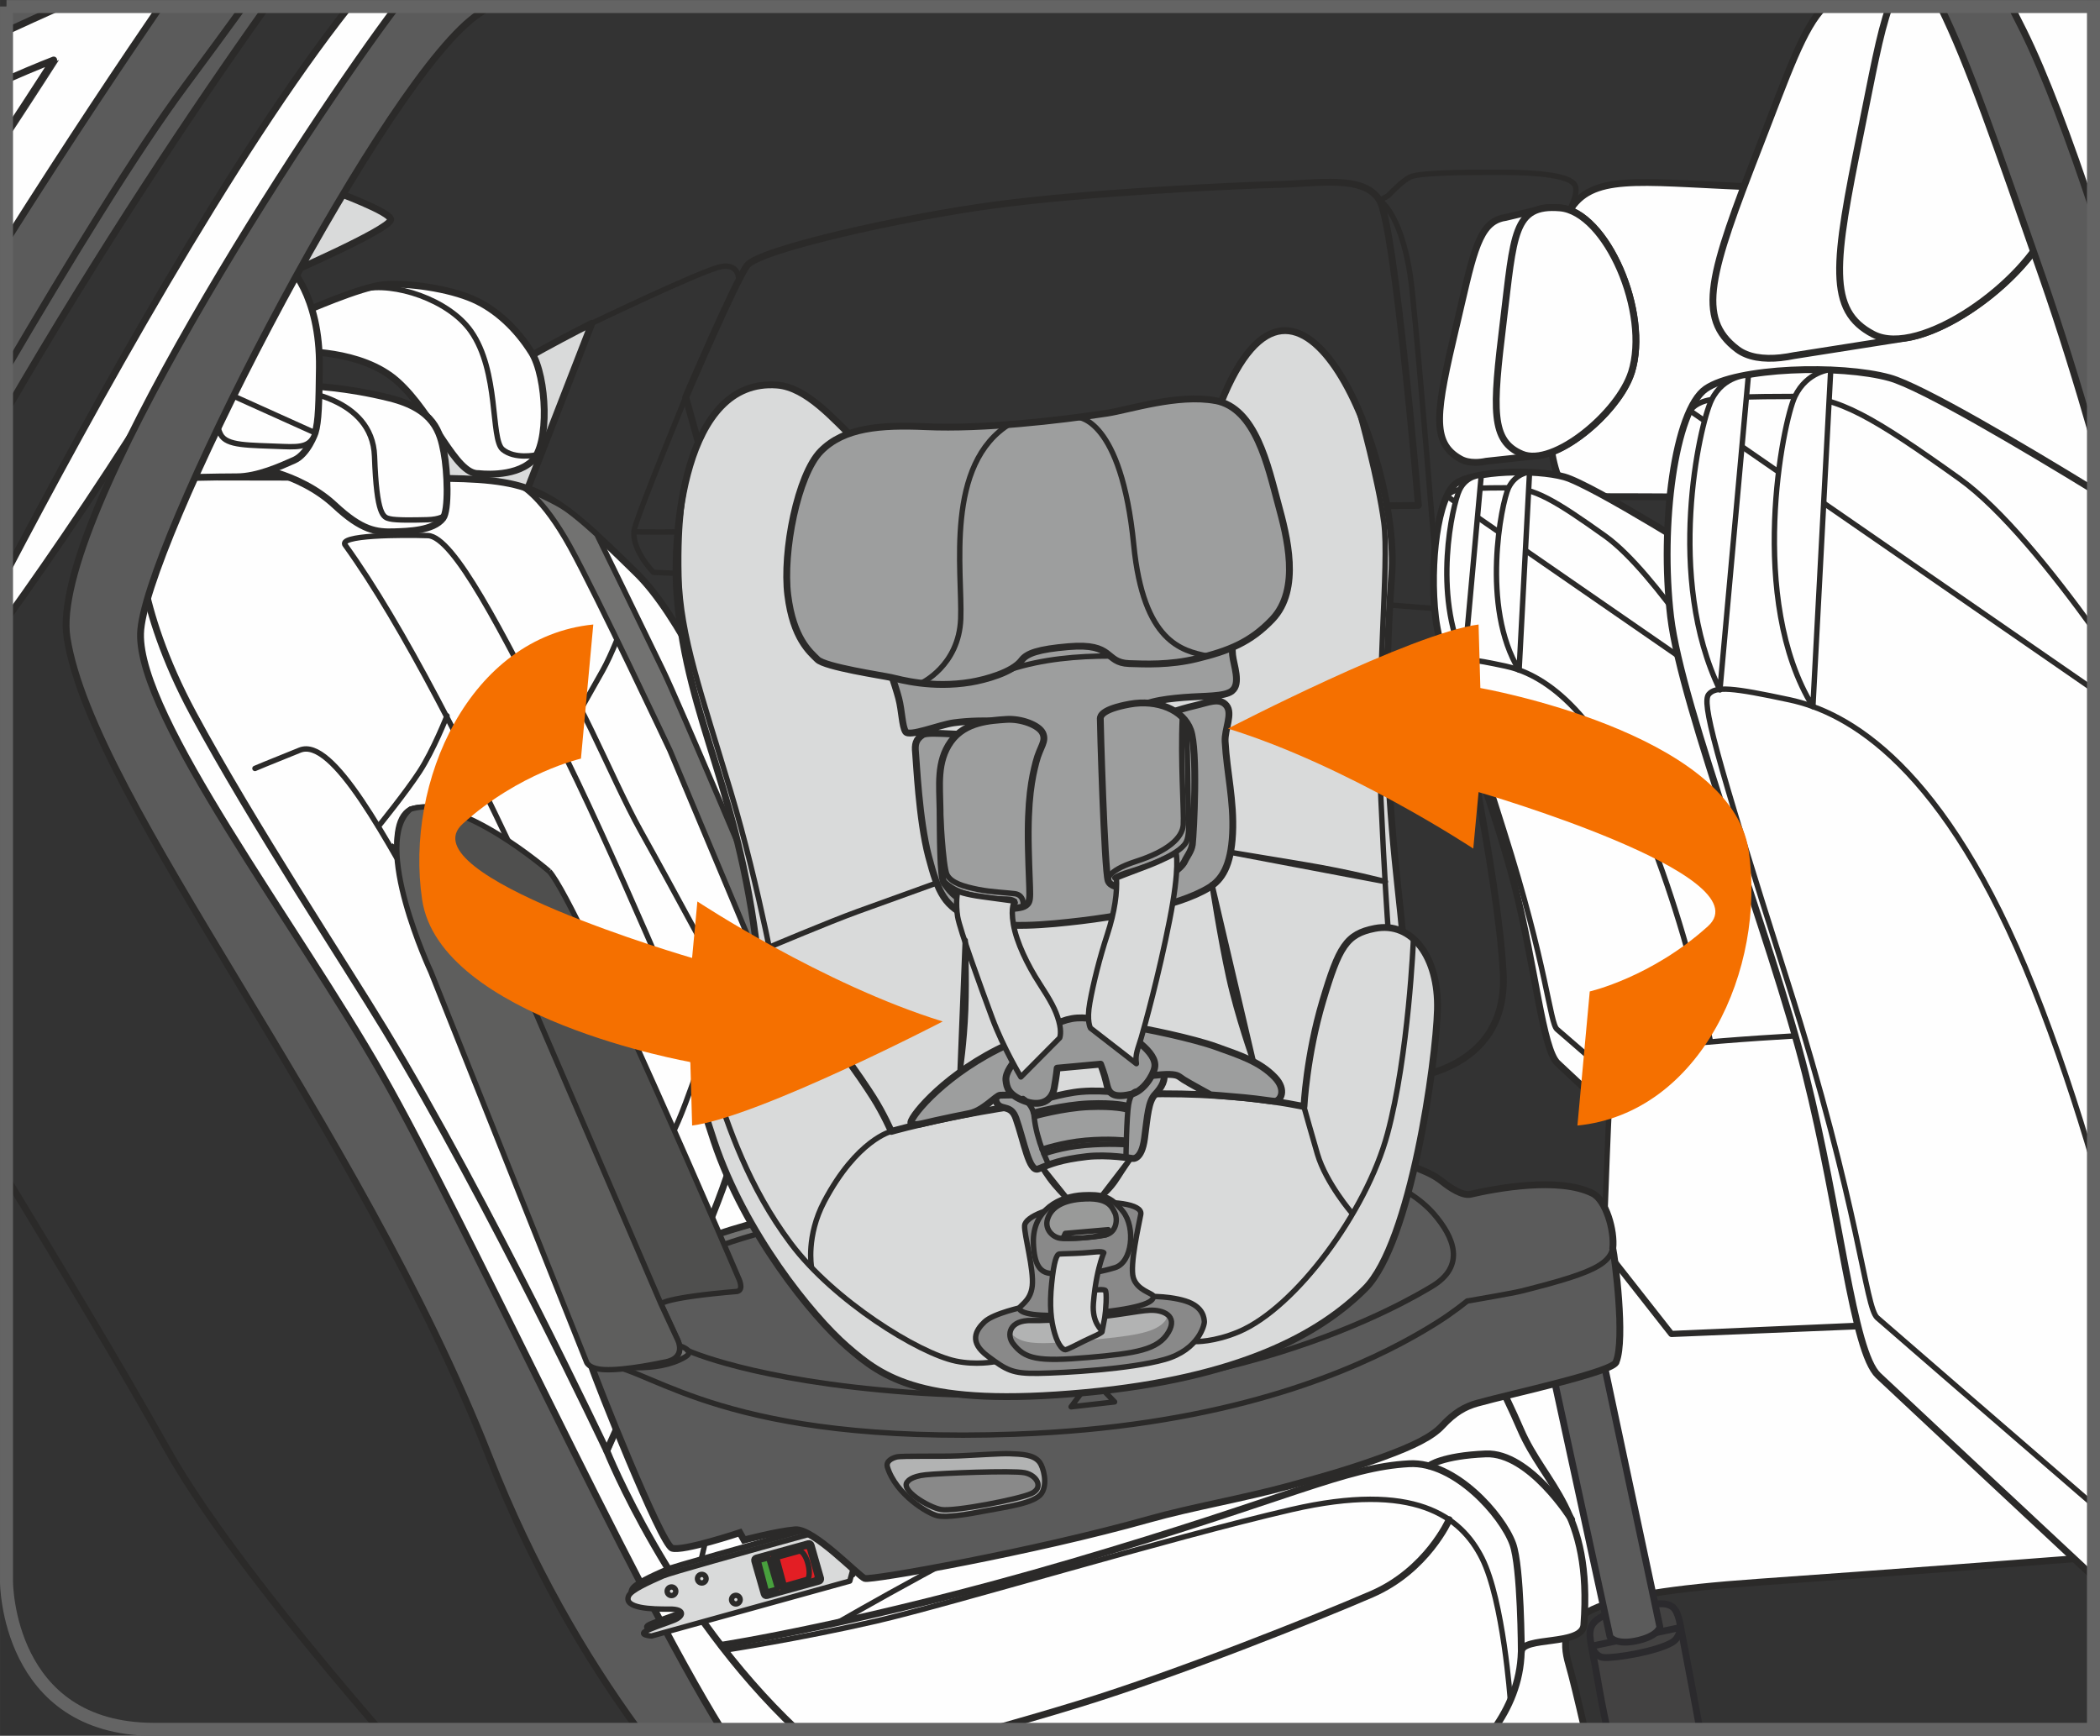<?xml version="1.0" encoding="UTF-8"?>
<!DOCTYPE svg PUBLIC "-//W3C//DTD SVG 1.1//EN" "http://www.w3.org/Graphics/SVG/1.1/DTD/svg11.dtd">
<!-- Creator: CorelDRAW 2017 -->
<svg xmlns="http://www.w3.org/2000/svg" xml:space="preserve" width="29.723mm" height="24.572mm" version="1.1" style="shape-rendering:geometricPrecision; text-rendering:geometricPrecision; image-rendering:optimizeQuality; fill-rule:evenodd; clip-rule:evenodd"
viewBox="0 0 435.73 360.22"
 xmlns:xlink="http://www.w3.org/1999/xlink">
 <rect x="0" y="0" width="435.73" height="360.22" fill="#333333" stroke="none"/>
 <defs>
  <style type="text/css">
   <![CDATA[
    .str5 {stroke:#646464;stroke-width:2.7;stroke-miterlimit:4}
    .str4 {stroke:#2B2A29;stroke-width:1.42;stroke-miterlimit:4}
    .str3 {stroke:#2B2A29;stroke-width:1.12;stroke-miterlimit:4}
    .str0 {stroke:#2B2A29;stroke-width:1.42;stroke-linecap:round;stroke-linejoin:round;stroke-miterlimit:4}
    .str2 {stroke:#2B2A2D;stroke-width:1.42;stroke-linecap:round;stroke-linejoin:round;stroke-miterlimit:4}
    .str1 {stroke:#2B2A29;stroke-width:1.12;stroke-linecap:round;stroke-linejoin:round;stroke-miterlimit:4}
    .fil1 {fill:none;fill-rule:nonzero}
    .fil0 {fill:#FEFEFE;fill-rule:nonzero}
    .fil2 {fill:#D9DADA;fill-rule:nonzero}
    .fil8 {fill:#B2B3B3;fill-rule:nonzero}
    .fil10 {fill:#9D9E9E;fill-rule:nonzero}
    .fil12 {fill:#999A99;fill-rule:nonzero}
    .fil11 {fill:#979898;fill-rule:nonzero}
    .fil9 {fill:#898989;fill-rule:nonzero}
    .fil4 {fill:#727271;fill-rule:nonzero}
    .fil15 {fill:#5E5E5D;fill-rule:nonzero}
    .fil3 {fill:#5B5B5B;fill-rule:nonzero}
    .fil14 {fill:#4F4F4E;fill-rule:nonzero}
    .fil7 {fill:#434242;fill-rule:nonzero}
    .fil5 {fill:#E31E24;fill-rule:nonzero}
    .fil13 {fill:#CCC3C0;fill-rule:nonzero}
    .fil6 {fill:#48A03D;fill-rule:nonzero}
    .fil16 {fill:#F57000;fill-rule:nonzero}
   ]]>
  </style>
 </defs>
 <g id="Слой_x0020_1">
  <path class="fil0" d="M423.61 41.32c0,0 -43.45,-1.97 -57.24,-2.44 -24.09,-0.81 -34.62,-3.03 -39.88,3.65 -4.09,5.19 -10.33,60.53 1.21,60.53 33.13,0 85.98,0.63 106.67,0.89l0 -27.96 -10.76 -34.67z"/>
  <path class="fil1 str0" d="M423.61 41.32c0,0 -43.45,-1.97 -57.24,-2.44 -24.09,-0.81 -34.62,-3.03 -39.88,3.65 -4.09,5.19 -10.33,60.53 1.21,60.53 33.13,0 85.98,0.63 106.67,0.89m0 -27.96l-10.76 -34.67"/>
  <path class="fil1 str0" d="M294.31 104.88c0,0 -4.86,-58.1 -8.1,-63.36 -3.24,-5.26 -12.75,-3.44 -21.05,-3.24 -8.3,0.2 -39.07,1.62 -58.71,4.25 -19.64,2.63 -48.99,9.31 -51.42,12.55 -2.43,3.24 -12.75,27.33 -12.75,27.33l7.09 25.51c0,0 41.5,-1.42 69.84,-2.02 28.34,-0.61 75.1,-1.01 75.1,-1.01"/>
  <path class="fil2" d="M108.93 102.84l13.89 -35.76c0,0 -19.04,9.57 -23.56,13.78 -4.53,4.21 -22.51,21.88 -22.51,21.88l32.19 0.1z"/>
  <path class="fil1 str0" d="M108.93 102.84l13.89 -35.76c0,0 -19.04,9.57 -23.56,13.78 -4.53,4.21 -22.51,21.88 -22.51,21.88l32.19 0.1"/>
  <path class="fil2" d="M81.06 45.62c0.31,-1.55 -11.88,-5.99 -11.88,-5.99l-10.62 17.67c0,0 22.09,-9.57 22.51,-11.68z"/>
  <path class="fil1 str0" d="M81.06 45.62c0.31,-1.55 -11.88,-5.99 -11.88,-5.99l-10.62 17.67c0,0 22.09,-9.57 22.51,-11.68"/>
  <path class="fil1 str1" d="M325.18 44.43c0,0 2.68,-4.34 1.53,-6.13 -1.15,-1.79 -7.02,-2.55 -15.7,-2.55 -8.68,0 -16.85,0.13 -18.51,1.02 -1.66,0.9 -3.83,3.19 -4.34,3.7 -0.51,0.51 -1.95,1.04 -1.95,1.04 0,0 5.14,2.92 6.8,18.88 1.66,15.95 4.98,57.96 4.98,57.96"/>
  <path class="fil1 str0" d="M301.66 139.83c0,0 9.1,40.95 10.24,61.99 1.13,21.04 -20.48,22.46 -25.31,22.46l-16.49 0"/>
  <path class="fil1 str1" d="M299.95 126.46c0,0 -62.84,-5.12 -98.11,-5.69 -35.26,-0.57 -66.26,-1.99 -66.26,-1.99 0,0 -5.01,-5.15 -3.89,-9.22 1.12,-4.07 10.59,-27.16 10.59,-27.16"/>
  <path class="fil1 str1" d="M149.36 107.91c0,0 0.44,1.65 -3.22,2.16 -3.66,0.51 -14.55,0.3 -14.55,0.3"/>
  <path class="fil1 str1" d="M153.29 58.28c0,0 0.26,-3.71 -3.71,-2.94 -3.97,0.78 -26.76,11.74 -26.76,11.74"/>
  <path class="fil0" d="M328.81 358.87c-1.41,-6.13 -2.6,-11.05 -3.3,-13.45 -2.98,-10.23 2.99,-14.5 39.24,-17.06 28.7,-2.02 58.47,-4.31 69.62,-5.18l0 -4.68 -46.17 -43.45 -41.37 1.71 -14.07 -17.92 -55.45 2.14 -11.38 97.9 62.88 0z"/>
  <path class="fil1 str0" d="M328.81 358.87c-1.41,-6.13 -2.6,-11.05 -3.3,-13.45 -2.98,-10.23 2.99,-14.5 39.24,-17.06 28.7,-2.02 58.47,-4.31 69.62,-5.18m0 -4.68l-46.17 -43.45 -41.37 1.71 -14.07 -17.92 -55.45 2.14 -11.38 97.9"/>
  <polygon class="fil0" points="177.68,358.87 162.58,349.27 40.17,124.91 22.26,124.91 94.77,273.35 135.29,350.97 144.48,358.87 "/>
  <polyline class="fil1 str0" points="177.68,358.87 162.58,349.27 40.17,124.91 22.26,124.91 94.77,273.35 135.29,350.97 144.48,358.87 "/>
  <path class="fil0" d="M1.35 17.04c6.93,-3.09 10.89,-4.59 10.89,-4.59 0,0 -3.95,6.2 -10.89,16.76l0 22.46c13.41,-21.31 25.37,-39.15 33.02,-50.32l-20.63 0c-4.24,1.9 -8.37,3.78 -12.39,5.65l0 10.04z"/>
  <path class="fil3" d="M1.35 49.91c12.96,-20.53 24.48,-37.7 31.91,-48.56l22.06 0c-15.13,21.25 -34.64,50.56 -53.97,83.88l0 -35.32zm11.28 -48.56c-3.85,1.72 -7.61,3.43 -11.28,5.13l0 -5.13 11.28 0z"/>
  <path class="fil1 str0" d="M1.35 49.91c12.96,-20.53 24.48,-37.7 31.91,-48.56m-20.63 0c-3.85,1.72 -7.61,3.43 -11.28,5.13m53.97 -5.13c-15.13,21.25 -34.64,50.56 -53.97,83.88"/>
  <path class="fil0" d="M1.35 27.52c6.26,-9.53 9.79,-15.07 9.79,-15.07 0,0 -3.54,1.34 -9.79,4.09l0 10.97z"/>
  <path class="fil1 str0" d="M1.35 27.52c6.26,-9.53 9.79,-15.07 9.79,-15.07 0,0 -3.54,1.34 -9.79,4.09"/>
  <path class="fil1 str0" d="M1.35 76.48c12.67,-21.63 26.99,-45.11 36.98,-58.54 4.55,-6.13 8.61,-11.66 12.18,-16.58"/>
  <path class="fil1 str0" d="M78.68 358.87c-18.08,-20.94 -35.3,-42.59 -44.06,-58.23 -9.61,-17.16 -21.75,-37.29 -33.27,-56.29"/>
  <path class="fil0" d="M302.17 67.65c3.23,-13.72 4.32,-20.58 8.93,-22.21l0 -0.01 0.02 0c0.39,-0.14 0.81,-0.24 1.26,-0.3l6.36 -1.51c0.6,-0.24 1.28,-0.4 2.03,-0.49l0.01 0 0 0c0.85,-0.09 1.79,-0.09 2.86,-0.01 9.64,0.78 18.77,21.77 14.86,34.15 -2.26,7.18 -12.5,16.49 -19.49,17.3l-0.01 0c-0.05,0 -0.09,0.01 -0.14,0.01l-10.49 1.14c-0.77,0.16 -1.52,0.24 -2.21,0.24l-0.04 0 0 -0c-1.17,0 -2.21,-0.22 -3.09,-0.71 -6.17,-3.44 -5.08,-9.74 -0.86,-27.64z"/>
  <path class="fil1 str0" d="M302.17 67.65c3.23,-13.72 4.32,-20.58 8.93,-22.21l0 -0.01 0.02 0c0.39,-0.14 0.81,-0.24 1.26,-0.3l6.36 -1.51c0.6,-0.24 1.28,-0.4 2.03,-0.49l0.01 0 0 0c0.85,-0.09 1.79,-0.09 2.86,-0.01 9.64,0.78 18.77,21.77 14.86,34.15 -2.26,7.18 -12.5,16.49 -19.49,17.3l-0.01 0c-0.05,0 -0.09,0.01 -0.14,0.01l-10.49 1.14c-0.77,0.16 -1.52,0.24 -2.21,0.24l-0.04 0 0 -0c-1.17,0 -2.21,-0.22 -3.09,-0.71 -6.17,-3.44 -5.08,-9.74 -0.86,-27.64"/>
  <path class="fil0" d="M338.5 77.29c-2.65,8.38 -16.17,19.68 -22.68,16.95 -6.52,-2.74 -6.13,-9.13 -3.91,-27.38 2.21,-18.25 2.08,-24.5 11.74,-23.72 9.64,0.78 18.77,21.77 14.86,34.15z"/>
  <path class="fil1 str0" d="M338.5 77.29c-2.65,8.38 -16.17,19.68 -22.68,16.95 -6.52,-2.74 -6.13,-9.13 -3.91,-27.38 2.21,-18.25 2.08,-24.5 11.74,-23.72 9.64,0.78 18.77,21.77 14.86,34.15"/>
  <path class="fil0" d="M365.01 30.49c5.94,-15.28 9.14,-24.82 13.57,-29.14l39.82 0c8.06,11.62 12.2,32.01 6.91,45.04 -4.15,10.2 -19.68,22.5 -30.42,23.84l-22.62 3.56c-0.93,0.19 -1.84,0.34 -2.72,0.43l-0.02 0.01 0 0c-3.68,0.39 -6.88,-0.09 -9.07,-1.75 -8.61,-6.51 -5.62,-15.81 4.54,-41.97z"/>
  <path class="fil1 str0" d="M365.01 30.49c5.94,-15.28 9.14,-24.82 13.57,-29.14m39.82 0c8.06,11.62 12.2,32.01 6.91,45.04 -4.15,10.2 -19.68,22.5 -30.42,23.84l-22.62 3.56c-0.93,0.19 -1.84,0.34 -2.72,0.43l-0.02 0.01 0 0c-3.68,0.39 -6.88,-0.09 -9.07,-1.75 -8.61,-6.51 -5.62,-15.81 4.54,-41.97"/>
  <path class="fil0" d="M425.3 46.38c-5.05,12.43 -27.01,27.97 -36.59,23.01 -9.58,-4.96 -8.21,-14.64 -2.6,-42.13 2.4,-11.77 3.87,-20.24 5.92,-25.91l26.36 0c8.06,11.62 12.2,32.02 6.91,45.03z"/>
  <path class="fil1 str0" d="M425.3 46.38c-5.05,12.43 -27.01,27.97 -36.59,23.01 -9.58,-4.96 -8.21,-14.64 -2.6,-42.13 2.4,-11.77 3.87,-20.24 5.92,-25.91m26.36 0c8.06,11.62 12.2,32.02 6.91,45.03"/>
  <path class="fil0" d="M383 248.41l-26.02 -131.07c0,0 -26.41,-16.71 -32.42,-18.38 -6.02,-1.67 -18.64,-1.28 -22.43,1.35 -3.78,2.63 -5.59,16.6 -4.27,27.78 1.31,11.18 12.16,38.79 16.44,55.73 4.28,16.93 5.76,33.86 8.88,36.82 3.12,2.96 45.37,42.41 45.37,42.41l14.47 -14.63z"/>
  <path class="fil1 str0" d="M383 248.41l-26.02 -131.07c0,0 -26.41,-16.71 -32.42,-18.38 -6.02,-1.67 -18.64,-1.28 -22.43,1.35 -3.78,2.63 -5.59,16.6 -4.27,27.78 1.31,11.18 12.16,38.79 16.44,55.73 4.28,16.93 5.76,33.86 8.88,36.82 3.12,2.96 45.37,42.41 45.37,42.41l14.47 -14.63"/>
  <path class="fil0" d="M358.63 143.33c0,0 -15.04,-24.57 -25.56,-32.08 -10.53,-7.51 -14.79,-10.02 -20.05,-10.02 -5.26,0 -9.37,0.1 -10.89,0.53 -1.51,0.43 -1.87,1.23 -1.87,1.23l58.38 40.35z"/>
  <path class="fil1 str1" d="M358.63 143.33c0,0 -15.04,-24.57 -25.56,-32.08 -10.53,-7.51 -14.79,-10.02 -20.05,-10.02 -5.26,0 -9.37,0.1 -10.89,0.53 -1.51,0.43 -1.87,1.23 -1.87,1.23l58.38 40.35"/>
  <path class="fil0" d="M358.15 232.31c0,0 -5.18,-31.75 -16.04,-58.99 -10.86,-27.24 -22.72,-33.59 -29.75,-35.09 -7.02,-1.5 -9.02,-1.68 -9.86,-0.67 -0.83,1 0.5,6.35 9.53,34.76 9.02,28.41 9.53,39.94 11.03,41.28 1.5,1.33 34.75,30.08 34.75,30.08l0.34 -11.36z"/>
  <path class="fil1 str1" d="M358.15 232.31c0,0 -5.18,-31.75 -16.04,-58.99 -10.86,-27.24 -22.72,-33.59 -29.75,-35.09 -7.02,-1.5 -9.02,-1.68 -9.86,-0.67 -0.83,1 0.5,6.35 9.53,34.76 9.02,28.41 9.53,39.94 11.03,41.28 1.5,1.33 34.75,30.08 34.75,30.08l0.34 -11.36"/>
  <path class="fil0" d="M317.38 97.96c0,0 -2.88,0.19 -4.37,3.27 -1.48,3.08 -5.83,24.8 2.19,37.84l2.17 -41.11z"/>
  <path class="fil1 str1" d="M317.38 97.96c0,0 -2.88,0.19 -4.37,3.27 -1.48,3.08 -5.83,24.8 2.19,37.84l2.17 -41.11"/>
  <path class="fil0" d="M307.35 98.62c0,0 -3.03,-0.03 -4.51,3.05 -1.49,3.08 -5.61,21.72 1.03,35.35l3.48 -38.4z"/>
  <path class="fil1 str1" d="M307.35 98.62c0,0 -3.03,-0.03 -4.51,3.05 -1.49,3.08 -5.61,21.72 1.03,35.35l3.48 -38.4"/>
  <path class="fil0" d="M387.49 274.96l-40.65 1.79 -14.07 -17.91c0,0 1.18,-35.99 1.8,-39.07 0.62,-3.09 44.48,-5.15 44.48,-5.15l8.45 60.34z"/>
  <path class="fil1 str1" d="M387.49 274.96l-40.65 1.79 -14.07 -17.91c0,0 1.18,-35.99 1.8,-39.07 0.62,-3.09 44.48,-5.15 44.48,-5.15l8.45 60.34"/>
  <path class="fil0" d="M434.38 101.69c-14.1,-8.64 -35.6,-21.43 -42.29,-23.28 -10.24,-2.84 -31.73,-2.18 -38.17,2.29 -6.43,4.48 -9.51,28.25 -7.28,47.27 2.24,19.02 20.7,66.01 27.97,94.82 7.27,28.81 9.79,57.62 15.11,62.66 2.85,2.7 24.86,23.28 44.66,41.77l0 -225.54z"/>
  <path class="fil1 str0" d="M434.38 101.69c-14.1,-8.64 -35.6,-21.43 -42.29,-23.28 -10.24,-2.84 -31.73,-2.18 -38.17,2.29 -6.43,4.48 -9.51,28.25 -7.28,47.27 2.24,19.02 20.7,66.01 27.97,94.82 7.27,28.81 9.79,57.62 15.11,62.66 2.85,2.7 24.86,23.28 44.66,41.77"/>
  <path class="fil0" d="M434.38 130.53c-8.53,-11.82 -19.09,-24.96 -27.83,-31.2 -17.91,-12.8 -25.17,-17.06 -34.12,-17.06 -8.96,0 -15.94,0.17 -18.52,0.91 -2.58,0.74 -3.2,2.09 -3.2,2.09l83.66 57.82 0 -12.56z"/>
  <path class="fil1 str1" d="M434.38 130.53c-8.53,-11.82 -19.09,-24.96 -27.83,-31.2 -17.91,-12.8 -25.17,-17.06 -34.12,-17.06 -8.96,0 -15.94,0.17 -18.52,0.91 -2.58,0.74 -3.2,2.09 -3.2,2.09l83.66 57.82"/>
  <path class="fil0" d="M434.38 241.47c-3.51,-11.97 -7.65,-24.5 -12.44,-36.52 -18.48,-46.36 -38.67,-57.16 -50.62,-59.72 -11.94,-2.56 -15.35,-2.85 -16.78,-1.14 -1.42,1.71 0.85,10.8 16.21,59.15 15.36,48.34 16.21,67.96 18.77,70.24 1.72,1.53 27.91,24.18 44.86,38.83l0 -70.84z"/>
  <path class="fil1 str1" d="M434.38 241.47c-3.51,-11.97 -7.65,-24.5 -12.44,-36.52 -18.48,-46.36 -38.67,-57.16 -50.62,-59.72 -11.94,-2.56 -15.35,-2.85 -16.78,-1.14 -1.42,1.71 0.85,10.8 16.21,59.15 15.36,48.34 16.21,67.96 18.77,70.24 1.72,1.53 27.91,24.18 44.86,38.83"/>
  <path class="fil0" d="M379.86 76.7c0,0 -4.9,0.32 -7.42,5.56 -2.53,5.24 -9.92,42.21 3.72,64.39l3.7 -69.95z"/>
  <path class="fil1 str1" d="M379.86 76.7c0,0 -4.9,0.32 -7.42,5.56 -2.53,5.24 -9.92,42.21 3.72,64.39l3.7 -69.95"/>
  <path class="fil0" d="M362.79 77.84c0,0 -5.15,-0.05 -7.68,5.19 -2.53,5.24 -9.54,36.96 1.76,60.15l5.91 -65.34z"/>
  <path class="fil1 str1" d="M362.79 77.84c0,0 -5.15,-0.05 -7.68,5.19 -2.53,5.24 -9.54,36.96 1.76,60.15l5.91 -65.34"/>
  <path class="fil0" d="M309.96 358.87c3.14,-4.42 5.52,-9.73 5.69,-16.05 0.09,-3.33 12.66,-1.18 12.99,-5.61 1.77,-23.91 -8.07,-28.8 -13.14,-40.58 -6.86,-15.96 -17.12,-32.21 -20.96,-36.9 -3.84,-4.7 -12.12,-6.44 -12.12,-6.44 0,0 2.56,-1.28 2.56,-6.4 0,-5.12 -17.91,-37.11 -17.91,-37.11l-91.28 6.83 -14.08 -3.41 -35.82 87.86c0,0 13.19,33.11 39.32,57.8l144.75 0z"/>
  <path class="fil1 str0" d="M309.96 358.87c3.14,-4.42 5.52,-9.73 5.69,-16.05 0.09,-3.33 12.66,-1.18 12.99,-5.61 1.77,-23.91 -8.07,-28.8 -13.14,-40.58 -6.86,-15.96 -17.12,-32.21 -20.96,-36.9 -3.84,-4.7 -12.12,-6.44 -12.12,-6.44 0,0 2.56,-1.28 2.56,-6.4 0,-5.12 -17.91,-37.11 -17.91,-37.11l-91.28 6.83 -14.08 -3.41 -35.82 87.86c0,0 13.19,33.11 39.32,57.8"/>
  <path class="fil1 str1" d="M313.38 352.81c0,0 -1.46,-20.63 -5.86,-29.42 -4.4,-8.79 -14.11,-15.98 -39.54,-10.12 -25.42,5.86 -70.69,19.57 -86.26,23.16 -15.58,3.59 -31.15,5.99 -31.15,5.99"/>
  <path class="fil1 str0" d="M315.66 342.82c0,0 -0.04,-17.63 -1.77,-22.42 -2.18,-6.02 -12.04,-17.14 -21.47,-16.64 -13.36,0.71 -24.95,7.21 -70.1,20.47 -43.08,12.65 -72.65,17.2 -72.65,17.2"/>
  <path class="fil1 str0" d="M326.11 315.37c0,0 -8.72,-14.03 -17.82,-13.65 -9.1,0.38 -11.75,2.46 -11.75,2.46"/>
  <path class="fil1 str1" d="M282.11 253.33c0,0 -5.29,-1.08 -14.39,2.71 -9.1,3.79 -89.67,38.11 -94.97,37.92 0,0 16.87,2.28 46.82,-7.58 29.95,-9.86 31.28,-8.72 33.36,-7.2 2.08,1.51 5.31,11.19 3.41,15.73 -1.9,4.55 -20.09,11.19 -35.64,17.44 -15.55,6.25 -46.89,24.38 -46.89,24.38"/>
  <path class="fil1 str1" d="M172.75 293.95c0,0 -7.4,-0.95 -11.19,1.14 -3.79,2.08 -9.1,6.07 -9.1,6.07"/>
  <path class="fil1 str1" d="M280.99 236.13c0,0 -3.8,-8.37 -10.43,-9.48 -5.27,-0.89 -14.16,1.8 -14.16,1.8"/>
  <path class="fil1 str1" d="M282.44 253.3l-10.42 -20.15c0,0 -6,-6.3 -19.17,-4.39 -13.17,1.9 -53.56,14.78 -63.66,18.88 -10.1,4.1 -20.78,8.93 -20.78,8.93"/>
  <path class="fil1 str1" d="M178.99 227.11c0,0 -7.18,10.71 -10.6,29.45 -3.48,7.26 -5.99,16.86 -6.26,26.25 -13.39,20.76 -15.81,37.69 -18.69,50.15"/>
  <path class="fil1 str1" d="M282.12 253.27c0,0 -2.9,-4.11 -9.64,-4.89 -5.7,-0.66 -27.75,4.78 -52.28,13.01 -24.53,8.23 -58.07,21.42 -58.07,21.42"/>
  <path class="fil1 str0" d="M300.69 315.37c0,0 -4.58,10.49 -16.09,15.47 -11.51,4.98 -40.28,16.48 -60.49,22.7 -5.64,1.74 -11.95,3.57 -18.12,5.32"/>
  <path class="fil0" d="M125.9 301.07c0,0 9.44,-21.15 10.61,-22.9 1.16,-1.74 13.94,-30.78 15.1,-36.88 1.16,-6.1 18.29,-42.69 18.29,-42.69 0,0 -20.61,-62.73 -37.75,-79.57 -17.13,-16.84 -20.62,-19.46 -39.21,-19.75 -18.59,-0.29 -55.47,-0.29 -55.47,-0.29l-8.71 11.62c0,0 -0.87,14.81 11.32,37.47 12.2,22.65 31.72,52.3 39.79,65.63 21.78,36.01 46.02,87.37 46.02,87.37z"/>
  <path class="fil1 str0" d="M125.9 301.07c0,0 9.44,-21.15 10.61,-22.9 1.16,-1.74 13.94,-30.78 15.1,-36.88 1.16,-6.1 18.29,-42.69 18.29,-42.69 0,0 -20.61,-62.73 -37.75,-79.57 -17.13,-16.84 -20.62,-19.46 -39.21,-19.75 -18.59,-0.29 -55.47,-0.29 -55.47,-0.29l-8.71 11.62c0,0 -0.87,14.81 11.32,37.47 12.2,22.65 31.72,52.3 39.79,65.63 21.78,36.01 46.02,87.37 46.02,87.37"/>
  <path class="fil1 str1" d="M133.65 284.23c0,0 1.9,-10.87 -2.93,-21.05 -4.83,-10.18 -30.55,-53.14 -40.55,-71.09 -10.01,-17.95 -21.05,-39.18 -27.95,-36.42 -6.9,2.76 -9.32,3.8 -9.32,3.8"/>
  <path class="fil1 str1" d="M141.24 268.18c0,0 -0.52,-11.22 -6.56,-26.75 -6.04,-15.53 -39.34,-95.42 -62.98,-128.21 -2.07,-2.24 11.91,-2.24 17.08,-2.07 5.35,0.17 15.35,19.84 26.57,41.93 11.22,22.09 28.47,63.16 31.76,71.44 3.28,8.28 4.14,18.29 4.14,18.29"/>
  <path class="fil1 str1" d="M92.75 148.55c0,0 -2.85,7.21 -5.69,11.56 -2.84,4.36 -8.53,11.37 -8.53,11.37"/>
  <path class="fil1 str1" d="M145.33 220.27c0,0 -2.81,8.31 -4.58,12.37 -1.76,4.05 -5.23,10.79 -5.23,10.79"/>
  <path class="fil1 str1" d="M152.84 209.02c0,0 -13.65,-25.4 -19.91,-36.59 -6.26,-11.19 -14.78,-33.32 -19.39,-35.3 -3.18,-1.37 -6.12,0.34 -6.12,0.34"/>
  <path class="fil1 str1" d="M129.05 130.16c0,0 -2.14,5.69 -3.98,8.96 -1.85,3.27 -4.41,7.82 -4.41,7.82"/>
  <path class="fil4" d="M157.62 185.71c0,0 -16.6,-39.47 -20.08,-46.68 -3.48,-7.21 -13.69,-28.11 -13.69,-28.11 0,0 -4.61,-4.29 -7.29,-5.91 -2.67,-1.62 -8.26,-4.05 -8.26,-4.05 0,0 4.29,2.19 9.97,12.47 5.67,10.29 20.73,42.29 20.73,42.29l20 47.69 -1.38 -17.69z"/>
  <path class="fil1 str1" d="M157.62 185.71c0,0 -16.6,-39.47 -20.08,-46.68 -3.48,-7.21 -13.69,-28.11 -13.69,-28.11 0,0 -4.61,-4.29 -7.29,-5.91 -2.67,-1.62 -8.26,-4.05 -8.26,-4.05 0,0 4.29,2.19 9.97,12.47 5.67,10.29 20.73,42.29 20.73,42.29l20 47.69 -1.38 -17.69"/>
  <path class="fil0" d="M99.25 98.27c0,0 7.24,0.97 11.06,-2.51 3.82,-3.48 3.14,-17.58 0,-22.6 -3.14,-5.02 -7.44,-8.97 -12.02,-11.01 -5.21,-2.32 -13.71,-3.48 -18.54,-3.09 -4.83,0.39 -17,5.8 -17,5.8l-0.96 8.11c0,0 13.14,-0.58 20.67,6.18 7.54,6.76 11.98,19.32 16.81,19.13z"/>
  <path class="fil1 str0" d="M99.25 98.27c0,0 7.24,0.97 11.06,-2.51 3.82,-3.48 3.14,-17.58 0,-22.6 -3.14,-5.02 -7.44,-8.97 -12.02,-11.01 -5.21,-2.32 -13.71,-3.48 -18.54,-3.09 -4.83,0.39 -17,5.8 -17,5.8l-0.96 8.11c0,0 13.14,-0.58 20.67,6.18 7.54,6.76 11.98,19.32 16.81,19.13"/>
  <path class="fil1 str1" d="M111.23 94.41c0,0 -4.44,0.97 -6.96,-1.16 -2.51,-2.13 -0.65,-16.16 -6.57,-24.54 -4.63,-6.57 -16.03,-10.24 -22.41,-8.69"/>
  <path class="fil0" d="M91.91 107.55c1.25,-1.63 0.97,-9.66 0.19,-13.72 -0.77,-4.06 -1.93,-8.89 -11.2,-11.21 -9.27,-2.32 -16.62,-2.51 -16.62,-2.51l-13.72 12.75 0.58 3.86c0,0 10.75,1.06 18.35,8.16 5.57,5.19 8.58,5.62 12.37,5.48 2.7,-0.1 8.04,-0.18 10.05,-2.81z"/>
  <path class="fil1 str0" d="M91.91 107.55c1.25,-1.63 0.97,-9.66 0.19,-13.72 -0.77,-4.06 -1.93,-8.89 -11.2,-11.21 -9.27,-2.32 -16.62,-2.51 -16.62,-2.51l-13.72 12.75 0.58 3.86c0,0 10.75,1.06 18.35,8.16 5.57,5.19 8.58,5.62 12.37,5.48 2.7,-0.1 8.04,-0.18 10.05,-2.81"/>
  <path class="fil1 str1" d="M92.22 106.98c0,0 -0.82,0.82 -3.61,0.88 -2.79,0.07 -6.4,0.13 -7.73,-0.19 -1.33,-0.32 -2.73,-0.57 -3.17,-12.99 -0.44,-12.42 -16.47,-13.69 -16.47,-13.69"/>
  <path class="fil0" d="M36.99 99.16c0,0 7.85,-0.21 12.13,-0.21 4.29,0 9.1,-2.2 11.92,-3.45 2.82,-1.25 4.34,-5.66 4.34,-5.66 0.74,-2.32 0.8,-6.4 0.89,-13.47 0.21,-15.38 -6.59,-21.44 -6.59,-21.44l-22.69 44.23z"/>
  <path class="fil1 str0" d="M36.99 99.16c0,0 7.85,-0.21 12.13,-0.21 4.29,0 9.1,-2.2 11.92,-3.45 2.82,-1.25 4.34,-5.66 4.34,-5.66 0.74,-2.32 0.8,-6.4 0.89,-13.47 0.21,-15.38 -6.59,-21.44 -6.59,-21.44l-22.69 44.23"/>
  <path class="fil0" d="M65.39 89.83c-0.87,2.72 -2.69,3.01 -6.64,2.84 -7.32,-0.31 -11.71,-0.1 -12.97,-2.51 -1.26,-2.41 -2.4,-10.25 -2.4,-10.25l22.01 9.92z"/>
  <path class="fil1 str1" d="M65.39 89.83c-0.87,2.72 -2.69,3.01 -6.64,2.84 -7.32,-0.31 -11.71,-0.1 -12.97,-2.51 -1.26,-2.41 -2.4,-10.25 -2.4,-10.25l22.01 9.92"/>
  <path class="fil0" d="M434.38 3.49l-0.9 -2.14 -30.74 0 19.59 30.16 12.05 43.72 0 -71.74zm-361.91 -2.14c-24.14,30.5 -53.45,83.68 -71.12,117.39l0 9.76c9.6,-13.38 22.61,-32.37 36.26,-54.77 18.28,-29.98 38.27,-57.48 49.49,-72.38l-14.63 0z"/>
  <path class="fil1 str0" d="M434.38 3.49l-0.9 -2.14m-361.01 0c-24.14,30.5 -53.45,83.68 -71.12,117.39m0 9.76c9.6,-13.38 22.61,-32.37 36.26,-54.77 18.28,-29.98 38.27,-57.48 49.49,-72.38m315.64 0l19.59 30.16 12.05 43.72"/>
  <path class="fil3" d="M82.3 1.35c-17.96,23.68 -72.25,106.61 -68.39,131.02 5.36,33.92 60.35,100.55 87.64,170.04 8.85,22.54 19.71,41.21 30.83,56.46l17.35 0c-18.71,-30.13 -53.03,-105.26 -70.43,-135.81 -17.88,-31.39 -50.57,-74.12 -50.14,-91.57 0.44,-17.44 47.96,-110.31 68.45,-127.31 1.16,-0.96 2.55,-1.91 4.12,-2.83l-19.44 0zm320.31 0c5.8,11.72 11.59,28.64 21.14,56.03 3.76,10.79 7.32,22.28 10.63,33.81l0 -47.17c-4.97,-14.97 -10,-28.45 -14.55,-37.66 -0.86,-1.74 -1.7,-3.41 -2.53,-5.02l-14.69 0z"/>
  <path class="fil1 str0" d="M82.3 1.35c-17.96,23.68 -72.25,106.61 -68.39,131.02 5.36,33.92 60.35,100.55 87.64,170.04 8.85,22.54 19.71,41.21 30.83,56.46m17.35 0c-18.71,-30.13 -53.03,-105.26 -70.43,-135.81 -17.88,-31.39 -50.57,-74.12 -50.14,-91.57 0.44,-17.44 47.96,-110.31 68.45,-127.31 1.16,-0.96 2.55,-1.91 4.12,-2.83m300.88 0c5.8,11.72 11.59,28.64 21.14,56.03 3.76,10.79 7.32,22.28 10.63,33.81m0 -47.17c-4.97,-14.97 -10,-28.45 -14.55,-37.66 -0.86,-1.74 -1.7,-3.41 -2.53,-5.02"/>
  <path class="fil3" d="M152.92 306.48c0.5,-1.1 3.81,-2.57 6.43,-3.73 2.62,-1.17 56.11,-15.67 56.11,-15.67l0.34 1.08 1.03 -0.26 -0.3 -1.17 22.37 -5.93 2.13 7.57 -3.88 1.42 -33.9 9.12 -7.93 2.43 -0.65 2.06 -37.45 10.67c0,0 -2.97,-0.2 -0.59,-1.17 2.39,-0.97 3.09,-1.13 4.74,-1.77 2.06,-0.81 2.16,-2.18 -0.76,-2.15 -3.35,0.04 -8.79,-0.12 -7.71,-2.51z"/>
  <path class="fil1 str1" d="M152.92 306.48c0.5,-1.1 3.81,-2.57 6.43,-3.73 2.62,-1.17 56.11,-15.67 56.11,-15.67l0.34 1.08 1.03 -0.26 -0.3 -1.17 22.37 -5.93 2.13 7.57 -3.88 1.42 -33.9 9.12 -7.93 2.43 -0.65 2.06 -37.45 10.67c0,0 -2.97,-0.2 -0.59,-1.17 2.39,-0.97 3.09,-1.13 4.74,-1.77 2.06,-0.81 2.16,-2.18 -0.76,-2.15 -3.35,0.04 -8.79,-0.12 -7.71,-2.51"/>
  <polygon class="fil3" points="167.87,318.5 181.29,299.45 185.31,308.34 181.11,314.91 "/>
  <polyline class="fil1 str1" points="167.87,318.5 181.29,299.45 185.31,308.34 181.11,314.91 167.87,318.5 "/>
  <path class="fil3" d="M225.51 301.67l-13.05 3.5 0.41 1.55c0.1,0.37 -0.12,0.76 -0.51,0.86l-1.15 0.3c-0.38,0.09 -0.77,-0.13 -0.86,-0.51l-0.4 -1.54 -2.98 0.8 0.4 1.52c0.1,0.38 -0.13,0.77 -0.5,0.86l-1.16 0.3c-0.38,0.1 -0.77,-0.12 -0.86,-0.51l-0.4 -1.51 -3.43 0.92 0.28 1.08 -1.24 0.33 -0.29 -1.08c0,0 -58.73,15.92 -61.61,17.2 -2.89,1.29 -6.52,2.9 -7.06,4.11 -1.18,2.62 4.79,2.8 8.46,2.75 3.21,-0.04 3.1,1.47 0.84,2.36 -1.81,0.71 -2.58,0.89 -5.2,1.95 -2.62,1.06 0.64,1.28 0.64,1.28l41.13 -11.4 0.7 -2.58 8.7 -2.67 37.23 -10.02 4.26 -1.55 -2.33 -8.31z"/>
  <path class="fil1 str1" d="M225.51 301.67l-13.05 3.5 0.41 1.55c0.1,0.37 -0.12,0.76 -0.51,0.86l-1.15 0.3c-0.38,0.09 -0.77,-0.13 -0.86,-0.51l-0.4 -1.54 -2.98 0.8 0.4 1.52c0.1,0.38 -0.13,0.77 -0.5,0.86l-1.16 0.3c-0.38,0.1 -0.77,-0.12 -0.86,-0.51l-0.4 -1.51 -3.43 0.92 0.28 1.08 -1.24 0.33 -0.29 -1.08c0,0 -58.73,15.92 -61.61,17.2 -2.89,1.29 -6.52,2.9 -7.06,4.11 -1.18,2.62 4.79,2.8 8.46,2.75 3.21,-0.04 3.1,1.47 0.84,2.36 -1.81,0.71 -2.58,0.89 -5.2,1.95 -2.62,1.06 0.64,1.28 0.64,1.28l41.13 -11.4 0.7 -2.58 8.7 -2.67 37.23 -10.02 4.26 -1.55 -2.33 -8.31"/>
  <path class="fil2" d="M224.87 302.98l-13.05 3.49 0.41 1.55c0.1,0.38 -0.12,0.77 -0.5,0.87l-1.16 0.3c-0.38,0.1 -0.77,-0.13 -0.86,-0.51l-0.4 -1.53 -2.98 0.8 0.4 1.52c0.09,0.38 -0.13,0.77 -0.51,0.86l-1.15 0.3c-0.38,0.1 -0.77,-0.13 -0.86,-0.51l-0.4 -1.51 -3.43 0.92 0.28 1.08 -1.24 0.33 -0.29 -1.07c0,0 -58.74,15.91 -61.62,17.2 -2.88,1.29 -6.52,2.89 -7.06,4.1 -1.18,2.62 4.79,2.8 8.47,2.76 3.21,-0.04 3.09,1.46 0.83,2.35 -1.81,0.71 -2.58,0.89 -5.2,1.95 -2.62,1.06 0.64,1.28 0.64,1.28l41.13 -11.4 0.7 -2.58 8.7 -2.67 37.23 -10.02 4.26 -1.55 -2.33 -8.31z"/>
  <path class="fil1 str1" d="M224.87 302.98l-13.05 3.49 0.41 1.55c0.1,0.38 -0.12,0.77 -0.5,0.87l-1.16 0.3c-0.38,0.1 -0.77,-0.13 -0.86,-0.51l-0.4 -1.53 -2.98 0.8 0.4 1.52c0.09,0.38 -0.13,0.77 -0.51,0.86l-1.15 0.3c-0.38,0.1 -0.77,-0.13 -0.86,-0.51l-0.4 -1.51 -3.43 0.92 0.28 1.08 -1.24 0.33 -0.29 -1.07c0,0 -58.74,15.91 -61.62,17.2 -2.88,1.29 -6.52,2.89 -7.06,4.1 -1.18,2.62 4.79,2.8 8.47,2.76 3.21,-0.04 3.09,1.46 0.83,2.35 -1.81,0.71 -2.58,0.89 -5.2,1.95 -2.62,1.06 0.64,1.28 0.64,1.28l41.13 -11.4 0.7 -2.58 8.7 -2.67 37.23 -10.02 4.26 -1.55 -2.33 -8.31"/>
  <path class="fil1 str1" d="M138.46 330.44c-0.12,-0.47 0.17,-0.96 0.65,-1.08 0.48,-0.12 0.96,0.17 1.08,0.65 0.12,0.48 -0.17,0.96 -0.65,1.08 -0.48,0.12 -0.96,-0.17 -1.08,-0.65"/>
  <path class="fil1 str1" d="M144.75 327.83c-0.12,-0.47 0.17,-0.96 0.65,-1.08 0.48,-0.12 0.96,0.17 1.08,0.65 0.12,0.48 -0.17,0.96 -0.65,1.08 -0.47,0.12 -0.96,-0.16 -1.08,-0.65"/>
  <path class="fil1 str1" d="M151.82 332.18c-0.12,-0.48 0.17,-0.96 0.65,-1.08 0.47,-0.12 0.96,0.17 1.08,0.65 0.12,0.47 -0.17,0.96 -0.65,1.08 -0.47,0.12 -0.96,-0.17 -1.08,-0.65"/>
  <path class="fil1 str1" d="M174.59 320.22c-0.12,-0.47 0.17,-0.96 0.65,-1.08 0.47,-0.12 0.96,0.17 1.08,0.65 0.12,0.48 -0.17,0.96 -0.65,1.08 -0.48,0.12 -0.96,-0.17 -1.08,-0.65"/>
  <path class="fil1 str1" d="M186.89 320.39c-0.12,-0.48 0.17,-0.96 0.65,-1.08 0.48,-0.12 0.96,0.17 1.08,0.65 0.12,0.48 -0.17,0.96 -0.65,1.08 -0.48,0.12 -0.96,-0.17 -1.08,-0.65"/>
  <path class="fil1 str1" d="M198.36 313.61c-0.12,-0.47 0.17,-0.96 0.65,-1.08 0.47,-0.12 0.96,0.17 1.08,0.65 0.12,0.48 -0.17,0.96 -0.65,1.08 -0.48,0.12 -0.96,-0.16 -1.08,-0.65"/>
  <path class="fil1 str1" d="M212.5 313.37c-0.12,-0.47 0.17,-0.96 0.64,-1.08 0.48,-0.12 0.97,0.17 1.09,0.65 0.12,0.47 -0.17,0.96 -0.65,1.08 -0.48,0.12 -0.96,-0.17 -1.08,-0.65"/>
  <path class="fil5" d="M170.41 327.53c0.09,0.32 -0.09,0.65 -0.41,0.74l-10.84 3c-0.32,0.09 -0.66,-0.1 -0.74,-0.42l-1.98 -6.91c-0.09,-0.32 0.1,-0.65 0.41,-0.74l10.84 -3c0.32,-0.09 0.66,0.1 0.75,0.42l1.98 6.91z"/>
  <path class="fil1 str1" d="M170.41 327.53c0.09,0.32 -0.09,0.65 -0.41,0.74l-10.84 3c-0.32,0.09 -0.66,-0.1 -0.74,-0.42l-1.98 -6.91c-0.09,-0.32 0.1,-0.65 0.41,-0.74l10.84 -3c0.32,-0.09 0.66,0.1 0.75,0.42l1.98 6.91"/>
  <path class="fil6" d="M161.27 329.38c0.06,0.21 -0.06,0.43 -0.27,0.49l-1.57 0.42c-0.21,0.06 -0.43,-0.07 -0.49,-0.28l-1.53 -5.78c-0.06,-0.21 0.07,-0.43 0.29,-0.49l1.41 -0.36c0.22,-0.06 0.44,0.07 0.5,0.28l1.66 5.71z"/>
  <path class="fil1 str1" d="M161.27 329.38c0.06,0.21 -0.06,0.43 -0.27,0.49l-1.57 0.42c-0.21,0.06 -0.43,-0.07 -0.49,-0.28l-1.53 -5.78c-0.06,-0.21 0.07,-0.43 0.29,-0.49l1.41 -0.36c0.22,-0.06 0.44,0.07 0.5,0.28l1.66 5.71"/>
  <path class="fil1 str1" d="M169.56 326.95c0.12,0.42 -0.13,0.87 -0.55,0.99l-6.06 1.71c-0.42,0.12 -0.87,-0.13 -0.99,-0.56l-1.54 -5.45c-0.12,-0.42 0.13,-0.87 0.55,-0.99l6.06 -1.7c0.43,-0.12 0.87,0.13 0.99,0.55l1.54 5.45"/>
  <path class="fil1 str1" d="M163.12 329c-0.21,0.06 -0.43,-0.06 -0.49,-0.28l-1.39 -5.13c-0.06,-0.21 0.07,-0.44 0.28,-0.5l4.16 -1.15c0.21,-0.06 0.53,0 0.7,0.14 0,0 0.81,0.63 1.28,2.47 0.47,1.84 0.13,2.78 0.13,2.78 -0.07,0.21 -0.3,0.42 -0.52,0.49l-4.15 1.19"/>
  <path class="fil7" d="M329.98 340.16c-0.32,-2.04 0.23,-3.38 2,-4.45 1.21,-0.74 3.72,-1.46 5.93,-1.91 1.99,-0.41 4.5,-0.89 6.56,-0.97 0.87,-0.04 1.92,0.09 2.69,0.75 0.83,0.71 1.28,2.54 1.46,3.54l2.41 12.7 1.49 8.06c0.04,0.35 0.06,0.68 0.06,1l-19.07 0c-0.45,-1.9 -0.82,-3.82 -1.19,-5.71 -0.67,-3.47 -1.21,-7.1 -1.94,-10.55 -0.18,-0.87 -0.26,-1.5 -0.41,-2.45z"/>
  <path class="fil1 str2" d="M329.98 340.16c-0.32,-2.04 0.23,-3.38 2,-4.45 1.21,-0.74 3.72,-1.46 5.93,-1.91 1.99,-0.41 4.5,-0.89 6.56,-0.97 0.87,-0.04 1.92,0.09 2.69,0.75 0.83,0.71 1.28,2.54 1.46,3.54l2.41 12.7 1.49 8.06c0.04,0.35 0.06,0.68 0.06,1m-19.07 0c-0.45,-1.9 -0.82,-3.82 -1.19,-5.71 -0.67,-3.47 -1.21,-7.1 -1.94,-10.55 -0.18,-0.87 -0.26,-1.5 -0.41,-2.45"/>
  <path class="fil7" d="M330.28 341.61c0,0 0.61,2.21 2.47,2.36 2.42,0.19 11.04,-1.25 14.21,-3.14 1.62,-0.97 1.75,-3.09 1.75,-3.09l-18.43 3.87z"/>
  <path class="fil1 str2" d="M330.28 341.61c0,0 0.61,2.21 2.47,2.36 2.42,0.19 11.04,-1.25 14.21,-3.14 1.62,-0.97 1.75,-3.09 1.75,-3.09l-18.43 3.87"/>
  <path class="fil3" d="M331.98 279.11l12.43 58.53c0,0 -0.29,1.77 -4.4,2.77 -4.79,1.16 -5.95,-0.74 -5.95,-0.74l-12.63 -58.22 10.54 -2.33z"/>
  <path class="fil1 str2" d="M331.98 279.11l12.43 58.53c0,0 -0.29,1.77 -4.4,2.77 -4.79,1.16 -5.95,-0.74 -5.95,-0.74l-12.63 -58.22 10.54 -2.33"/>
  <path class="fil3" d="M138.83 260.23c-7.56,3.87 -12,9.41 -14.04,12.65 -2.65,4.19 -2.81,5.32 -2,10.76 0.32,2.15 14.41,36.94 16.67,37.65 2.25,0.71 14.05,-3.22 14.05,-3.22l0.86 1.53c0,0 6.85,-1.82 10.64,-2.13 3.78,-0.31 13.15,9.63 14.41,10.09 1.26,0.47 38.3,-6.72 62.2,-13.46 36.42,-8.53 48.73,-11.19 57.61,-18.18 2.89,-3.12 9.53,-4.96 11.81,-6.14 1.99,-1.03 9.86,-1.87 11.45,-2.72 3.01,-1.59 13.44,-2.45 13.34,-4.96 -0.09,-2.17 -0.89,-22.49 -1.06,-23.85 -0.06,-0.52 0.36,-8.1 -4.31,-10.58 -2.42,-0.88 -7.2,-3.01 -24.44,0.18 -2.11,0.39 -4.35,-1.22 -6.55,-2.48 -6.2,-3.54 -12.88,-4.28 -12.88,-4.28 -62.81,-1.71 -126.86,8.41 -147.76,19.12z"/>
  <path class="fil4" d="M122.4 280.41c0,0 0.27,2.38 3.57,2.82l0.93 0.18c0,0 9.31,1.72 15.22,-1.78 4.36,-2.59 -9.94,-3.55 -11.17,-6.85 -1.49,-4.02 0.93,-12.41 30.95,-19.97l0.82 -2.52 0 0c-10.32,2.49 -18.53,5.2 -23.91,7.95 -7.55,3.87 -11.99,9.41 -14.04,12.64 -2.03,3.21 -2.6,4.62 -2.4,7.54z"/>
  <path class="fil1 str3" d="M122.4 280.41c0,0 0.27,2.38 3.57,2.82l0.93 0.18c0,0 9.31,1.72 15.22,-1.78 4.36,-2.59 -9.94,-3.55 -11.17,-6.85 -1.49,-4.02 0.93,-12.41 30.95,-19.97l0.82 -2.52 0 0c-10.32,2.49 -18.53,5.2 -23.91,7.95 -7.55,3.87 -11.99,9.41 -14.04,12.64 -2.03,3.21 -2.6,4.62 -2.4,7.54"/>
  <path class="fil1 str1" d="M280.86 242.53c0,0 10.98,2.83 16.65,9.39 4.15,4.79 6.73,10.8 -0.43,15.06 -4.23,2.52 -44.02,26.73 -108.66,21.95 -32.29,-2.39 -45.8,-8.7 -45.8,-8.7"/>
  <path class="fil8" d="M184.13 304.43c-0.36,-1.19 0.95,-1.83 1.89,-2.07 1.13,-0.28 8.94,-0.07 12.88,-0.23 3.95,-0.16 8.8,-0.53 10.63,-0.45 2.43,0.1 4.97,0.14 6.2,1.8 0.72,0.98 1.74,4.44 0.36,6.45 -1.38,2.02 -7.2,2.77 -11.28,3.55 -4.07,0.78 -8.33,1.51 -10.29,1.08 -1.96,-0.43 -8.65,-4.43 -10.4,-10.13z"/>
  <path class="fil1 str1" d="M184.13 304.43c-0.36,-1.19 0.95,-1.83 1.89,-2.07 1.13,-0.28 8.94,-0.07 12.88,-0.23 3.95,-0.16 8.8,-0.53 10.63,-0.45 2.43,0.1 4.97,0.14 6.2,1.8 0.72,0.98 1.74,4.44 0.36,6.45 -1.38,2.02 -7.2,2.77 -11.28,3.55 -4.07,0.78 -8.33,1.51 -10.29,1.08 -1.96,-0.43 -8.65,-4.43 -10.4,-10.13"/>
  <path class="fil9" d="M188.37 307.41c0,0 0.66,-1.03 3.67,-1.35 3.01,-0.33 18.05,-0.94 20.58,-0.43 2.53,0.5 3.99,3.1 1.42,4.3 -2.56,1.2 -16.08,3.81 -18.77,3.34 -2.65,-0.47 -8.77,-4.18 -6.9,-5.86z"/>
  <path class="fil1 str1" d="M188.37 307.41c0,0 0.66,-1.03 3.67,-1.35 3.01,-0.33 18.05,-0.94 20.58,-0.43 2.53,0.5 3.99,3.1 1.42,4.3 -2.56,1.2 -16.08,3.81 -18.77,3.34 -2.65,-0.47 -8.77,-4.18 -6.9,-5.86"/>
  <polygon class="fil3" points="222.24,291.95 225.66,287.33 227.62,287.15 231.27,290.93 "/>
  <polyline class="fil1 str1" points="222.24,291.95 225.66,287.33 227.62,287.15 231.27,290.93 222.24,291.95 "/>
  <path class="fil1 str1" d="M122.6 280.56c0,0 0.07,2.23 3.38,2.67 10.06,1.35 24.9,16.49 84.59,14.4 40.96,-1.44 66.49,-11.62 80.16,-18.86 3,-1.59 5.43,-3.04 7.32,-4.22 3.51,-2.19 6.38,-4.56 6.38,-4.56"/>
  <path class="fil1 str4" d="M138.83 260.23c-7.56,3.87 -12,9.41 -14.04,12.65 -2.65,4.19 -3.03,7.05 -2,10.76 0.58,2.09 14.41,36.94 16.67,37.65 2.25,0.71 14.05,-3.22 14.05,-3.22l0.86 1.53c0,0 6.85,-1.82 10.64,-2.13 3.78,-0.31 13.15,9.63 14.41,10.09 1.26,0.47 35.1,-5.54 59,-12.28 9.03,-2.54 19.35,-4.25 29.28,-6.97 8.29,-2.27 13.18,-3.72 19.48,-6.02 6.11,-2.23 10.03,-4.19 12.04,-6.38 2.59,-2.8 4.8,-4.02 7.32,-4.72 7.2,-2.01 28.72,-6.58 28.81,-8.62 1.89,-4.73 -0.29,-21.64 -0.71,-23.5 0.41,-3.71 -1.44,-10.03 -4.19,-11.41 -6.98,-3.49 -20.12,-1.03 -25.33,0.18 -1.69,0.39 -4.44,-1.5 -5.66,-2.48 -2.04,-1.63 -3.63,-2.2 -6.03,-3.19 -2.43,-1 -4.19,-1.01 -6.86,-1.09 -62.81,-1.71 -126.86,8.41 -147.76,19.12"/>
  <path class="fil1 str3" d="M304.43 270c1.2,-0.21 9.55,-1.64 11.22,-2.07 16.41,-4.13 19.71,-5.95 19.01,-11.33"/>
  <path class="fil2" d="M253.27 83.73c16.25,-41.02 37.24,11.88 35.51,35.43 -4.41,60.29 7.56,79.53 0.77,100.6 -2.72,8.43 -4.93,12.07 -13.16,13.82 -9.97,2.11 -36.76,5.28 -46.92,6.43 -23.57,2.66 -27.18,3.19 -48.46,4.47 -12.92,0.78 -22.36,-31.54 -23.46,-42.99 -3.56,-36.97 -14.94,-51.48 -17.07,-77.8 -1.01,-12.42 1.21,-45.26 20.76,-43.78 6.16,0.46 11.86,7.25 16.2,11.37 11.14,10.59 68.39,7.92 75.83,-7.55z"/>
  <path class="fil1 str0" d="M253.27 83.73c16.25,-41.02 37.24,11.88 35.51,35.43 -4.41,60.29 7.56,79.53 0.77,100.6 -2.72,8.43 -4.93,12.07 -13.16,13.82 -9.97,2.11 -36.76,5.28 -46.92,6.43 -23.57,2.66 -27.18,3.19 -48.46,4.47 -12.92,0.78 -22.36,-31.54 -23.46,-42.99 -3.56,-36.97 -14.94,-51.48 -17.07,-77.8 -1.01,-12.42 1.21,-45.26 20.76,-43.78 6.16,0.46 11.86,7.25 16.2,11.37 11.14,10.59 68.39,7.92 75.83,-7.55"/>
  <path class="fil2" d="M285.27 192.67c7.81,-1.52 13.27,6.07 12.99,16.83 -0.28,10.75 -5.51,48.41 -14.99,57.9 -9.48,9.49 -26.02,18.59 -58.02,21.59 -33.85,3.18 -42.13,-3.14 -49.47,-9.52 -7.38,-6.4 -21.29,-23.69 -27.61,-42.57 -6.33,-18.88 -4.67,-21.53 -1.55,-25.97 3.12,-4.44 6.09,-5.02 8.24,-5.51 2.15,-0.5 5.24,0.16 10.66,3.45 5.43,3.3 13.55,15.53 15.68,18.89 2.13,3.36 3.74,7.04 3.74,7.04 0,0 18.28,-5.3 43.1,-7.27 24.82,-1.98 42.52,2.12 42.52,2.12 0,0 0.51,-10.5 3.88,-21.85 3.38,-11.34 4.9,-13.97 10.83,-15.13z"/>
  <path class="fil1 str0" d="M285.27 192.67c7.81,-1.52 13.27,6.07 12.99,16.83 -0.28,10.75 -5.51,48.41 -14.99,57.9 -9.48,9.49 -26.02,18.59 -58.02,21.59 -33.85,3.18 -42.13,-3.14 -49.47,-9.52 -7.38,-6.4 -21.29,-23.69 -27.61,-42.57 -6.33,-18.88 -4.67,-21.53 -1.55,-25.97 3.12,-4.44 6.09,-5.02 8.24,-5.51 2.15,-0.5 5.24,0.16 10.66,3.45 5.43,3.3 13.55,15.53 15.68,18.89 2.13,3.36 3.74,7.04 3.74,7.04 0,0 18.28,-5.3 43.1,-7.27 24.82,-1.98 42.52,2.12 42.52,2.12 0,0 0.51,-10.5 3.88,-21.85 3.38,-11.34 4.9,-13.97 10.83,-15.13"/>
  <path class="fil10" d="M255.59 143.4c1.96,-1.44 0.36,-5.45 0.16,-7.46 -0.21,-2.02 0.16,-5.52 0.16,-5.52l-72.42 5.24c0,0 2.32,6.7 2.99,9.28 0.67,2.59 0.69,5.75 1.42,6.9 0.73,1.15 7,-1.43 10.01,-1.84 3.02,-0.41 7.24,-0.57 10.49,-0.15 3.25,0.43 4.32,1.3 -1.3,2.28 -5.61,0.98 -14.24,-0.59 -15.68,0.37 -1.43,0.96 -1.63,2 -1.45,3.72 0.18,1.72 0.69,13.81 2.69,21.46 2.01,7.65 3.32,10.58 9.18,12.94 5.85,2.36 15.94,1.23 22.39,0.48 6.45,-0.77 19.91,-2.77 26.64,-6.9 2.6,-1.59 4.55,-4.44 4.88,-11.21 0.33,-6.77 -1.2,-12.73 -1.55,-19.12 -0.13,-2.54 1.66,-5.78 0.26,-7.47 -1.44,-1.75 -3.79,-0.59 -6.62,0.06 -6.38,1.46 -15.27,5.6 -12.81,1.51 1.31,-2.18 6.14,-2.87 10.59,-3.23 4.45,-0.35 8.35,-0.13 9.97,-1.32z"/>
  <path class="fil1 str0" d="M255.59 143.4c1.96,-1.44 0.36,-5.45 0.16,-7.46 -0.21,-2.02 0.16,-5.52 0.16,-5.52l-72.42 5.24c0,0 2.32,6.7 2.99,9.28 0.67,2.59 0.69,5.75 1.42,6.9 0.73,1.15 7,-1.43 10.01,-1.84 3.02,-0.41 7.24,-0.57 10.49,-0.15 3.25,0.43 4.32,1.3 -1.3,2.28 -5.61,0.98 -14.24,-0.59 -15.68,0.37 -1.43,0.96 -1.63,2 -1.45,3.72 0.18,1.72 0.69,13.81 2.69,21.46 2.01,7.65 3.32,10.58 9.18,12.94 5.85,2.36 15.94,1.23 22.39,0.48 6.45,-0.77 19.91,-2.77 26.64,-6.9 2.6,-1.59 4.55,-4.44 4.88,-11.21 0.33,-6.77 -1.2,-12.73 -1.55,-19.12 -0.13,-2.54 1.66,-5.78 0.26,-7.47 -1.44,-1.75 -3.79,-0.59 -6.62,0.06 -6.38,1.46 -15.27,5.6 -12.81,1.51 1.31,-2.18 6.14,-2.87 10.59,-3.23 4.45,-0.35 8.35,-0.13 9.97,-1.32"/>
  <path class="fil10" d="M252.2 83.14c-7.8,-1.45 -17.95,1.91 -22.49,2.6 -10.05,1.53 -25.68,3.33 -37.57,2.81 -9.53,-0.42 -17.02,0.2 -21.83,5.08 -4.81,4.88 -7.97,20.91 -6.85,29.88 1.12,8.97 4.57,11.78 6.16,13.35 1.59,1.57 13.4,3.32 15.28,3.74 1.88,0.42 8.4,2.31 16.52,0.97 2.93,-0.49 8.67,-2.01 10.56,-4.55 1.06,-1.43 3.44,-2.29 9.71,-2.82 9.62,-0.83 7.38,3.32 12.6,3.51 3.15,0.1 8.41,0.37 14.08,-1.03 6.61,-1.62 11.08,-3.38 15.6,-8.12 6,-6.31 3.04,-17.32 1.23,-24 -2.13,-7.84 -4.62,-19.87 -13,-21.43z"/>
  <path class="fil1 str0" d="M252.2 83.14c-7.8,-1.45 -17.95,1.91 -22.49,2.6 -10.05,1.53 -25.68,3.33 -37.57,2.81 -9.53,-0.42 -17.02,0.2 -21.83,5.08 -4.81,4.88 -7.97,20.91 -6.85,29.88 1.12,8.97 4.57,11.78 6.16,13.35 1.59,1.57 13.4,3.32 15.28,3.74 1.88,0.42 8.4,2.31 16.52,0.97 2.93,-0.49 8.67,-2.01 10.56,-4.55 1.06,-1.43 3.44,-2.29 9.71,-2.82 9.62,-0.83 7.38,3.32 12.6,3.51 3.15,0.1 8.41,0.37 14.08,-1.03 6.61,-1.62 11.08,-3.38 15.6,-8.12 6,-6.31 3.04,-17.32 1.23,-24 -2.13,-7.84 -4.62,-19.87 -13,-21.43"/>
  <path class="fil10" d="M237.18 221.06c-3.45,0.02 -2.92,5.99 -2.92,5.99 0,0 -4.74,-0.96 -9.86,-0.54 -4.07,0.33 -9.64,2.15 -9.64,2.15 0,0 -2.91,-5.2 -6.27,-3.84 -2.14,0.86 -2.38,3.39 -1.4,4.45 0.99,1.05 2.74,0.09 3.7,2.79 1.71,4.81 2.72,11.29 4.65,10.52 2.61,-1.06 4.55,-1.91 10.08,-2.56 4.29,-0.49 9.38,0.38 9.38,0.38 0,0 1.95,0.58 2.58,-4.16 0.63,-4.74 0.78,-7.65 2.19,-9.13 1.41,-1.48 2.26,-3.11 1.7,-4.44 -0.37,-0.84 -0.74,-1.62 -4.19,-1.61z"/>
  <path class="fil1 str0" d="M237.18 221.06c-3.45,0.02 -2.92,5.99 -2.92,5.99 0,0 -4.74,-0.96 -9.86,-0.54 -4.07,0.33 -9.64,2.15 -9.64,2.15 0,0 -2.91,-5.2 -6.27,-3.84 -2.14,0.86 -2.38,3.39 -1.4,4.45 0.99,1.05 2.74,0.09 3.7,2.79 1.71,4.81 2.72,11.29 4.65,10.52 2.61,-1.06 4.55,-1.91 10.08,-2.56 4.29,-0.49 9.38,0.38 9.38,0.38 0,0 1.95,0.58 2.58,-4.16 0.63,-4.74 0.78,-7.65 2.19,-9.13 1.41,-1.48 2.26,-3.11 1.7,-4.44 -0.37,-0.84 -0.74,-1.62 -4.19,-1.61"/>
  <path class="fil10" d="M247.39 175.3c0.3,-2.77 1.17,-19.51 -0.35,-23.78 -1.52,-4.27 -6.97,-6.42 -12.64,-5.39 -5.66,1.03 -6.07,2.42 -6.1,2.97 -0.03,0.54 0.86,31.39 1.63,33.66 0.77,2.26 6.84,1.65 10.38,0.11 3.54,-1.54 5.16,-3.33 5.52,-4.17 0.37,-0.85 1.41,-2.13 1.55,-3.4z"/>
  <path class="fil1 str0" d="M247.39 175.3c0.3,-2.77 1.17,-19.51 -0.35,-23.78 -1.52,-4.27 -6.97,-6.42 -12.64,-5.39 -5.66,1.03 -6.07,2.42 -6.1,2.97 -0.03,0.54 0.86,31.39 1.63,33.66 0.77,2.26 6.84,1.65 10.38,0.11 3.54,-1.54 5.16,-3.33 5.52,-4.17 0.37,-0.85 1.41,-2.13 1.55,-3.4"/>
  <path class="fil1 str1" d="M229.93 182.77c0,0 -0.73,-1.91 5.81,-4.02 6.55,-2.11 9.6,-4.86 9.78,-7.58 0.18,-2.73 -0.63,-13.2 -0.2,-22.35"/>
  <path class="fil1 str1" d="M231.31 182.17c0,0 0.58,-0.51 2.77,-1.18 2.19,-0.67 9.48,-2.99 11.68,-5.7 0.56,-0.69 1.09,-1.74 0.85,-6.77 -0.24,-5.02 -0.08,-10.54 -0.47,-17.81"/>
  <path class="fil10" d="M216.34 152.13c-0.74,-1.64 -4.46,-3.06 -7.6,-2.83 -3.13,0.23 -8.44,0.41 -11.44,4.59 -3,4.18 -2.31,9.16 -2.25,14.12 0.06,4.95 0.01,14.25 0.83,15.24 0.82,1 2.06,3.4 6.04,4.44 3.99,1.03 9.51,1.19 10.85,0.24 1.35,-0.95 0.84,-1.53 0.61,-11.79 -0.24,-10.25 0.75,-14.78 1.59,-18.02 0.84,-3.24 2.19,-4.19 1.38,-6z"/>
  <path class="fil1 str0" d="M216.34 152.13c-0.74,-1.64 -4.46,-3.06 -7.6,-2.83 -3.13,0.23 -8.44,0.41 -11.44,4.59 -3,4.18 -2.31,9.16 -2.25,14.12 0.06,4.95 0.01,14.25 0.83,15.24 0.82,1 2.06,3.4 6.04,4.44 3.99,1.03 9.51,1.19 10.85,0.24 1.35,-0.95 0.84,-1.53 0.61,-11.79 -0.24,-10.25 0.75,-14.78 1.59,-18.02 0.84,-3.24 2.19,-4.19 1.38,-6"/>
  <path class="fil1 str1" d="M212.32 187.9c0,0 0.23,-2.19 -1.78,-2.44 -2.01,-0.25 -4.77,-0.33 -7.49,-0.86 -3.31,-0.66 -5.64,-1.41 -6.53,-3.03 -0.88,-1.62 -1.43,-14.01 -1.43,-14.01"/>
  <path class="fil1 str1" d="M195.85 182.9c2.7,2.61 5.65,2.84 9.1,3.4 3.39,0.56 5.13,-0.16 5.7,1.04"/>
  <path class="fil10" d="M264.52 228.54c1.16,-0.05 2.51,-2.32 0.01,-4.95 -3.15,-3.32 -7.49,-4.65 -12.15,-6.34 -4.65,-1.69 -14.98,-3.89 -18.85,-4.37 -3.86,-0.48 -14.56,-1.19 -26.61,4.93 -12.07,6.13 -18.58,14.69 -17.88,15.33 0.74,0.68 2.79,-0.14 6.29,-0.85 1.57,-0.32 2.99,-0.67 5.82,-1.21 2.83,-0.55 5.55,-3.76 6.37,-3.8 0.82,-0.03 4.17,-0.06 4.17,-0.06l5.5 -6.8 11.86 -1.47 7.27 4.57c0,0 4.58,-0.62 6.39,-0.55 1.81,0.07 1.85,0.43 2.9,1.1 1.04,0.67 5.58,3.14 5.58,3.14 0,0 3.53,0.25 6.97,0.58 3.43,0.32 5.75,0.77 6.37,0.74z"/>
  <path class="fil1 str0" d="M264.52 228.54c1.16,-0.05 2.51,-2.32 0.01,-4.95 -3.15,-3.32 -7.49,-4.65 -12.15,-6.34 -4.65,-1.69 -14.98,-3.89 -18.85,-4.37 -3.86,-0.48 -14.56,-1.19 -26.61,4.93 -12.07,6.13 -18.58,14.69 -17.88,15.33 0.74,0.68 2.79,-0.14 6.29,-0.85 1.57,-0.32 2.99,-0.67 5.82,-1.21 2.83,-0.55 5.55,-3.76 6.37,-3.8 0.82,-0.03 4.17,-0.06 4.17,-0.06l5.5 -6.8 11.86 -1.47 7.27 4.57c0,0 4.58,-0.62 6.39,-0.55 1.81,0.07 1.85,0.43 2.9,1.1 1.04,0.67 5.58,3.14 5.58,3.14 0,0 3.53,0.25 6.97,0.58 3.43,0.32 5.75,0.77 6.37,0.74"/>
  <path class="fil11" d="M234.64 227.1c2.59,-0.6 4.62,-3.88 4.94,-5.52 0.33,-1.64 -0.96,-3.31 -2.88,-4.95 -1.91,-1.64 -7.4,-5.78 -13.22,-5.37 -5.82,0.41 -10.21,5.74 -11.81,7.56 -1.61,1.83 -3.1,3.81 -2.95,5.36 0.16,1.55 0.53,3.03 3.75,4.28 3.22,1.24 5.75,0.2 6.27,-2.66 0.46,-2.51 0.61,-4.13 0.61,-4.13l9.01 -0.83c0,0 0.79,2.02 1.18,3.73 0.4,1.7 0.63,3.56 5.09,2.52z"/>
  <path class="fil1 str0" d="M234.64 227.1c2.59,-0.6 4.62,-3.88 4.94,-5.52 0.33,-1.64 -0.96,-3.31 -2.88,-4.95 -1.91,-1.64 -7.4,-5.78 -13.22,-5.37 -5.82,0.41 -10.21,5.74 -11.81,7.56 -1.61,1.83 -3.1,3.81 -2.95,5.36 0.16,1.55 0.53,3.03 3.75,4.28 3.22,1.24 5.75,0.2 6.27,-2.66 0.46,-2.51 0.61,-4.13 0.61,-4.13l9.01 -0.83c0,0 0.79,2.02 1.18,3.73 0.4,1.7 0.63,3.56 5.09,2.52"/>
  <path class="fil2" d="M244.01 177c0,0 0.9,2.69 -1.35,14.06 -2.24,11.36 -5.18,21.98 -5.87,24.32 -0.69,2.34 -1.3,3.43 -1,5.36l-9.52 -7.38c0,0 -0.86,-1.36 -0.13,-5.35 0.72,-4 2.04,-9.28 3.62,-14.09 1.57,-4.8 2.06,-8.77 1.9,-11.74 0,0 2.87,-1.12 6.25,-2.39 3.38,-1.27 6.11,-2.79 6.11,-2.79z"/>
  <path class="fil1 str1" d="M244.01 177c0,0 0.9,2.69 -1.35,14.06 -2.24,11.36 -5.18,21.98 -5.87,24.32 -0.69,2.34 -1.3,3.43 -1,5.36l-9.52 -7.38c0,0 -0.86,-1.36 -0.13,-5.35 0.72,-4 2.04,-9.28 3.62,-14.09 1.57,-4.8 2.06,-8.77 1.9,-11.74 0,0 2.87,-1.12 6.25,-2.39 3.38,-1.27 6.11,-2.79 6.11,-2.79"/>
  <path class="fil2" d="M219.87 215.39l-8.05 8.11c0,0 -3.63,-6 -5.94,-12.22 -2.31,-6.22 -6.73,-18.33 -7.18,-21.05 -0.45,-2.72 -0.03,-5.28 -0.03,-5.28 0,0 1.58,0.68 5.15,1.15 3.57,0.47 6.71,0.91 6.71,0.91 0,0 -0.89,1.1 -0.26,4.8 0.63,3.71 2.96,8.5 5.35,12.19 2.39,3.7 3.41,5.52 4.07,7.88 0.66,2.36 0.19,3.5 0.19,3.5z"/>
  <path class="fil1 str1" d="M219.87 215.39l-8.05 8.11c0,0 -3.63,-6 -5.94,-12.22 -2.31,-6.22 -6.73,-18.33 -7.18,-21.05 -0.45,-2.72 -0.03,-5.28 -0.03,-5.28 0,0 1.58,0.68 5.15,1.15 3.57,0.47 6.71,0.91 6.71,0.91 0,0 -0.89,1.1 -0.26,4.8 0.63,3.71 2.96,8.5 5.35,12.19 2.39,3.7 3.41,5.52 4.07,7.88 0.66,2.36 0.19,3.5 0.19,3.5"/>
  <path class="fil9" d="M212.31 271.24c0,0 -6.16,1.3 -8.04,3.09 -1.88,1.79 -3.23,4.2 0.67,7.1 3.9,2.9 5.06,3.66 10.52,3.57 5.46,-0.09 19.04,-0.86 26.21,-2.88 7.17,-2.02 8.28,-7.34 8.22,-7.85 -0.05,-0.51 -0.06,-3.09 -3.95,-4.29 -3.88,-1.21 -9.07,-0.98 -10.76,-0.86 -1.69,0.12 -20.85,1.87 -22.89,2.13z"/>
  <path class="fil1 str1" d="M212.31 271.24c0,0 -6.16,1.3 -8.04,3.09 -1.88,1.79 -3.23,4.2 0.67,7.1 3.9,2.9 5.06,3.66 10.52,3.57 5.46,-0.09 19.04,-0.86 26.21,-2.88 7.17,-2.02 8.28,-7.34 8.22,-7.85 -0.05,-0.51 -0.06,-3.09 -3.95,-4.29 -3.88,-1.21 -9.07,-0.98 -10.76,-0.86 -1.69,0.12 -20.85,1.87 -22.89,2.13"/>
  <path class="fil9" d="M242.44 276.47c2.04,-3.48 -1.2,-4.68 -3.87,-4.56 -2.67,0.12 -6.74,1.15 -13.29,1.61 -6.4,0.45 -9.36,0.57 -11.19,0.52 -4.75,-0.13 -5.24,3.02 -3.9,4.78 2.44,3.2 5.08,3.81 15.61,2.89 9.97,-0.87 14.49,-1.58 16.64,-5.25z"/>
  <path class="fil8" d="M241.4 274.51c2.1,-2.06 -0.97,-2.61 -3.54,-2.44 -2.58,0.18 -6.5,1.05 -12.83,1.58 -6.18,0.51 -9.24,0.42 -11.01,0.44 -4.17,0.03 -5.01,2.13 -3.78,3.08 2.22,1.72 4.74,1.96 14.92,1.01 9.64,-0.9 14.02,-1.49 16.24,-3.66z"/>
  <path class="fil1 str1" d="M242.44 276.47c2.04,-3.48 -1.2,-4.68 -3.87,-4.56 -2.67,0.12 -6.74,1.15 -13.29,1.61 -6.4,0.45 -9.36,0.57 -11.19,0.52 -4.75,-0.13 -5.24,3.02 -3.9,4.78 2.44,3.2 5.08,3.81 15.61,2.89 9.97,-0.87 14.49,-1.58 16.64,-5.25"/>
  <path class="fil9" d="M239.27 268.92c-0.19,-0.57 -3.34,-1.17 -4.12,-3.77 -0.78,-2.61 1.15,-10.94 1.55,-13.15 0.39,-2.2 -6.07,-2.89 -12.4,-2.25 -6.32,0.65 -11.58,2.73 -11.7,4.6 -0.12,1.87 1.96,9.08 1.58,12.52 -0.37,3.45 -3.01,4.14 -2.63,4.83 0.38,0.68 2.61,1.87 13.6,0.93 10.94,-0.92 14.56,-2.31 14.11,-3.71z"/>
  <path class="fil1 str1" d="M239.27 268.92c-0.19,-0.57 -3.34,-1.17 -4.12,-3.77 -0.78,-2.61 1.15,-10.94 1.55,-13.15 0.39,-2.2 -6.07,-2.89 -12.4,-2.25 -6.32,0.65 -11.58,2.73 -11.7,4.6 -0.12,1.87 1.96,9.08 1.58,12.52 -0.37,3.45 -3.01,4.14 -2.63,4.83 0.38,0.68 2.61,1.87 13.6,0.93 10.94,-0.92 14.56,-2.31 14.11,-3.71"/>
  <path class="fil9" d="M224.74 247.96c-4.71,0.22 -10.57,3.03 -10.32,10.03 0.16,4.62 1.48,5.93 3.2,6.23 3.09,0.54 8,0.58 13.72,-1.15 3.6,-1.09 4.31,-8.28 1.7,-11.62 -2.61,-3.34 -4.6,-3.66 -8.3,-3.49z"/>
  <path class="fil1 str1" d="M224.74 247.96c-4.71,0.22 -10.57,3.03 -10.32,10.03 0.16,4.62 1.48,5.93 3.2,6.23 3.09,0.54 8,0.58 13.72,-1.15 3.6,-1.09 4.31,-8.28 1.7,-11.62 -2.61,-3.34 -4.6,-3.66 -8.3,-3.49"/>
  <path class="fil12" d="M224.38 248.84c-4.56,0.37 -6.45,2.17 -7.05,4.23 -0.6,2.05 1.14,3.81 2.86,3.92 1.72,0.11 6.61,-0.15 9.12,-0.69 2.5,-0.54 2.56,-3.47 2.05,-4.52 -0.66,-1.35 -1.38,-3.39 -6.98,-2.93z"/>
  <path class="fil1 str1" d="M224.38 248.84c-4.56,0.37 -6.45,2.17 -7.05,4.23 -0.6,2.05 1.14,3.81 2.86,3.92 1.72,0.11 6.61,-0.15 9.12,-0.69 2.5,-0.54 2.56,-3.47 2.05,-4.52 -0.66,-1.35 -1.38,-3.39 -6.98,-2.93"/>
  <path class="fil2" d="M229.96 255.19l-8.92 0.77 -0.47 1c0,0 1.71,0.11 4.25,-0.1 2.53,-0.21 4.72,-0.63 4.72,-0.63l0.41 -1.04z"/>
  <path class="fil1 str1" d="M229.96 255.19l-8.92 0.77 -0.47 1c0,0 1.71,0.11 4.25,-0.1 2.53,-0.21 4.72,-0.63 4.72,-0.63l0.41 -1.04"/>
  <path class="fil2" d="M229.3 267.76c-0.6,-0.32 -2.97,0.07 -3.73,0.14 -0.75,0.08 0.05,8.33 0.05,8.33l3.04 0.11c0,0 0.35,-1.69 0.56,-2.9 0.21,-1.21 0.53,-5.46 0.08,-5.69z"/>
  <path class="fil1 str1" d="M229.3 267.76c-0.6,-0.32 -2.97,0.07 -3.73,0.14 -0.75,0.08 0.05,8.33 0.05,8.33l3.04 0.11c0,0 0.35,-1.69 0.56,-2.9 0.21,-1.21 0.53,-5.46 0.08,-5.69"/>
  <path class="fil2" d="M229.03 259.97c-0.47,-0.42 -2.05,-0.08 -4.36,0.06 -2.3,0.14 -4.29,0.15 -4.86,0.21 -0.56,0.06 -1.13,1.44 -1.6,6.09 -0.48,4.64 -0.16,7.74 0.63,10.4 0.8,2.67 1.77,3.42 2.24,3.37 0.47,-0.05 2.44,-1.1 3.88,-1.81 1.44,-0.72 3.58,-1.55 3.69,-1.94 0.1,-0.39 -2.11,-1.63 -1.78,-5.89 0.33,-4.25 1.11,-7.26 1.5,-8.58 0.39,-1.32 0.66,-1.91 0.66,-1.91z"/>
  <path class="fil1 str1" d="M229.03 259.97c-0.47,-0.42 -2.05,-0.08 -4.36,0.06 -2.3,0.14 -4.29,0.15 -4.86,0.21 -0.56,0.06 -1.13,1.44 -1.6,6.09 -0.48,4.64 -0.16,7.74 0.63,10.4 0.8,2.67 1.77,3.42 2.24,3.37 0.47,-0.05 2.44,-1.1 3.88,-1.81 1.44,-0.72 3.58,-1.55 3.69,-1.94 0.1,-0.39 -2.11,-1.63 -1.78,-5.89 0.33,-4.25 1.11,-7.26 1.5,-8.58 0.39,-1.32 0.66,-1.91 0.66,-1.91"/>
  <path class="fil1 str1" d="M293.27 194.98c0,0 -0.99,23.98 -5.38,40.29 -4.39,16.31 -19.1,36.1 -30.81,41.08 -5.2,2.21 -9.07,2.06 -9.07,2.06"/>
  <path class="fil1 str1" d="M206.35 282.59c0,0 -3.83,0.75 -8.03,-0.13 -7.75,-1.62 -25.35,-12.57 -34.21,-24.39 -8.86,-11.81 -12.98,-24.27 -16.04,-33.69 -3.15,-9.74 -1.47,-13.47 -1.47,-13.47"/>
  <path class="fil1 str1" d="M280.52 251.76c0,0 -5.38,-6.24 -7.16,-12.25 -1.05,-3.54 -2.81,-9.86 -2.81,-9.86"/>
  <path class="fil1 str1" d="M168.37 262.89c0,0 -1.14,-6.37 2.65,-13.55 6.82,-12.89 13.92,-14.55 13.92,-14.55"/>
  <path class="fil1 str1" d="M287.98 192.25c0,0 -0.77,-10.89 -1.45,-26.39 -1.06,-23.95 1.77,-48.68 0.61,-57.4 -1.18,-8.95 -5.08,-22.86 -5.08,-22.86"/>
  <path class="fil1 str1" d="M161.57 206.65c0,0 -3.92,-22.29 -9.97,-42.43 -6.04,-20.15 -10.43,-32.22 -10.73,-44.56 -0.3,-12.35 1.15,-18.41 1.15,-18.41"/>
  <path class="fil1 str1" d="M194.38 183.23c0,0 -10.61,3.83 -16.45,5.94 -5.83,2.11 -18.22,7.35 -18.22,7.35"/>
  <path class="fil13" d="M255.34 176.88c0,0 6.15,1.02 15.39,2.56 9.23,1.53 16.73,3.52 16.73,3.52l-32.11 -6.08z"/>
  <path class="fil1 str1" d="M255.34 176.88c0,0 6.15,1.02 15.39,2.56 9.23,1.53 16.73,3.52 16.73,3.52l-32.11 -6.08"/>
  <path class="fil13" d="M251.48 183.6c0,0 1.67,10.97 3.47,19.17 1.8,8.2 5.07,17.36 5.07,17.36l-8.54 -36.53z"/>
  <path class="fil1 str1" d="M251.48 183.6c0,0 1.67,10.97 3.47,19.17 1.8,8.2 5.07,17.36 5.07,17.36l-8.54 -36.53"/>
  <path class="fil13" d="M200.28 195.14c0,0 0.35,7.52 0.09,14.43 -0.26,6.9 -1.17,12.77 -1.17,12.77l1.08 -27.2z"/>
  <path class="fil1 str1" d="M200.28 195.14c0,0 0.35,7.52 0.09,14.43 -0.26,6.9 -1.17,12.77 -1.17,12.77l1.08 -27.2"/>
  <path class="fil1 str1" d="M191.12 141.78c0,0 7.84,-3.57 8.22,-13.35 0.38,-9.77 -3.45,-32.23 10.35,-40.55"/>
  <path class="fil1 str1" d="M250.48 136.14c-5.18,-1.1 -13.24,-2.78 -15.24,-23.07 -2.59,-26.35 -11.62,-26.47 -11.62,-26.47"/>
  <path class="fil1 str1" d="M230.35 136.14c-6.73,0 -13.99,0.6 -20.75,2.79"/>
  <path class="fil1 str1" d="M235.61 226.46c0,0 -1.01,0.18 -1.44,2.78 -0.43,2.6 -0.54,10.98 -0.54,10.98"/>
  <path class="fil1 str1" d="M212.27 227.96c0,0 2.07,1.24 2.31,3.78 0.48,5.03 3.04,9.99 3.04,9.99"/>
  <path class="fil1 str1" d="M233.63 237.56c0,0 -3.53,-0.3 -8.47,0.13 -4.94,0.43 -8.55,1.78 -8.55,1.78"/>
  <path class="fil1 str1" d="M233.63 236.63c0,0 -3.43,-0.43 -8.38,0 -4.94,0.44 -9.02,1.86 -9.02,1.86"/>
  <path class="fil1 str1" d="M233.68 230.28c0,0 -2.37,-0.68 -7.72,-0.46 -5.35,0.22 -11.38,1.93 -11.38,1.93"/>
  <path class="fil1 str1" d="M233.87 229.39c0,0 -2.42,-0.69 -7.89,-0.47 -5.46,0.22 -11.57,1.92 -11.57,1.92"/>
  <path class="fil13" d="M234.62 240.36c0,0 -1.59,2.27 -2.72,4.07 -1.54,2.47 -3.25,3.71 -3.25,3.71l5.97 -7.78z"/>
  <path class="fil1 str1" d="M234.62 240.36c0,0 -1.59,2.27 -2.72,4.07 -1.54,2.47 -3.25,3.71 -3.25,3.71l5.97 -7.78"/>
  <path class="fil13" d="M221.23 248.5c0,0 -1.04,-0.93 -2.49,-2.66 -1.45,-1.72 -2.51,-3.58 -2.51,-3.58l5 6.24z"/>
  <path class="fil1 str1" d="M221.23 248.5c0,0 -1.04,-0.93 -2.49,-2.66 -1.45,-1.72 -2.51,-3.58 -2.51,-3.58l5 6.24"/>
  <path class="fil14" d="M113.96 180.83c0,0 -18.72,-16.24 -28.79,-12.89 -6.28,3.31 -0.1,21.97 -0.1,21.97l34.61 86.92 2.86 6.44c0,0 0.12,0.42 2.33,0.44 2.54,0.03 7.5,0.18 14.11,-1.41 3.42,-0.96 1.57,-4.35 1.57,-4.35l-3.4 -7.37c0,0 0.86,-1.32 15.82,-2.58 1.51,-0.35 0.24,-2.84 0.24,-2.84 0,0 -33.11,-77.46 -39.24,-84.33z"/>
  <path class="fil1 str3" d="M113.96 180.83c0,0 -18.72,-16.24 -28.79,-12.89 -6.28,3.31 -0.1,21.97 -0.1,21.97l34.61 86.92 2.86 6.44c0,0 0.12,0.42 2.33,0.44 2.54,0.03 7.5,0.18 14.11,-1.41 3.42,-0.96 1.57,-4.35 1.57,-4.35l-3.4 -7.37c0,0 0.86,-1.32 15.82,-2.58 1.51,-0.35 0.24,-2.84 0.24,-2.84 0,0 -33.11,-77.46 -39.24,-84.33"/>
  <path class="fil1 str3" d="M97.48 181.57c-7.65,0.56 -16.4,-6.13 -16.4,-6.13"/>
  <path class="fil15" d="M92.24 168.06c0,0 -5.04,1.18 6.68,13.64l38.22 88.88 3.34 7.2c0,0 2.39,4.19 -2.9,4.95 0,0 -7.8,1.72 -12.2,1.5 -3.4,-0.17 -3.7,-1.63 -3.7,-1.63l-32.28 -80.93c0,0 -12.55,-26.85 -4.23,-33.75 3.8,-1.15 7.07,0.13 7.07,0.13z"/>
  <path class="fil1 str3" d="M92.24 168.06c0,0 -5.04,1.18 6.68,13.64l38.22 88.88 3.34 7.2c0,0 2.39,4.19 -2.9,4.95 0,0 -7.8,1.72 -12.2,1.5 -3.4,-0.17 -3.7,-1.63 -3.7,-1.63l-32.28 -80.93c0,0 -12.55,-26.85 -4.23,-33.75 3.8,-1.15 7.07,0.13 7.07,0.13"/>
  <path class="fil1 str5" d="M1.35 1.35l0 326.92c0,0 0,30.61 30.6,30.61l402.43 0 0 -357.52 -433.03 0z"/>
  <path class="fil16" d="M254.79 151.2c0,0 38.08,-19.77 52,-21.6l0.37 13.18c0,0 52,9.15 55.66,33.68 3.66,24.53 -9.89,54.56 -35.52,57.12l2.56 -27.83c0,0 12.81,-2.93 24.53,-13.54 11.72,-10.62 -47.6,-27.83 -47.6,-27.83l-1.1 11.72c0,0 -25.99,-17.21 -50.9,-24.9z"/>
  <path class="fil16" d="M195.61 211.98c0,0 -38.08,19.77 -52,21.6l-0.37 -13.18c0,0 -51.99,-9.15 -55.65,-33.68 -3.66,-24.53 9.88,-54.56 35.51,-57.12l-2.56 27.83c0,0 -12.82,2.93 -24.54,13.54 -11.72,10.62 47.6,27.83 47.6,27.83l1.1 -11.72c0,0 25.99,17.21 50.9,24.9z"/>
 </g>
</svg>
